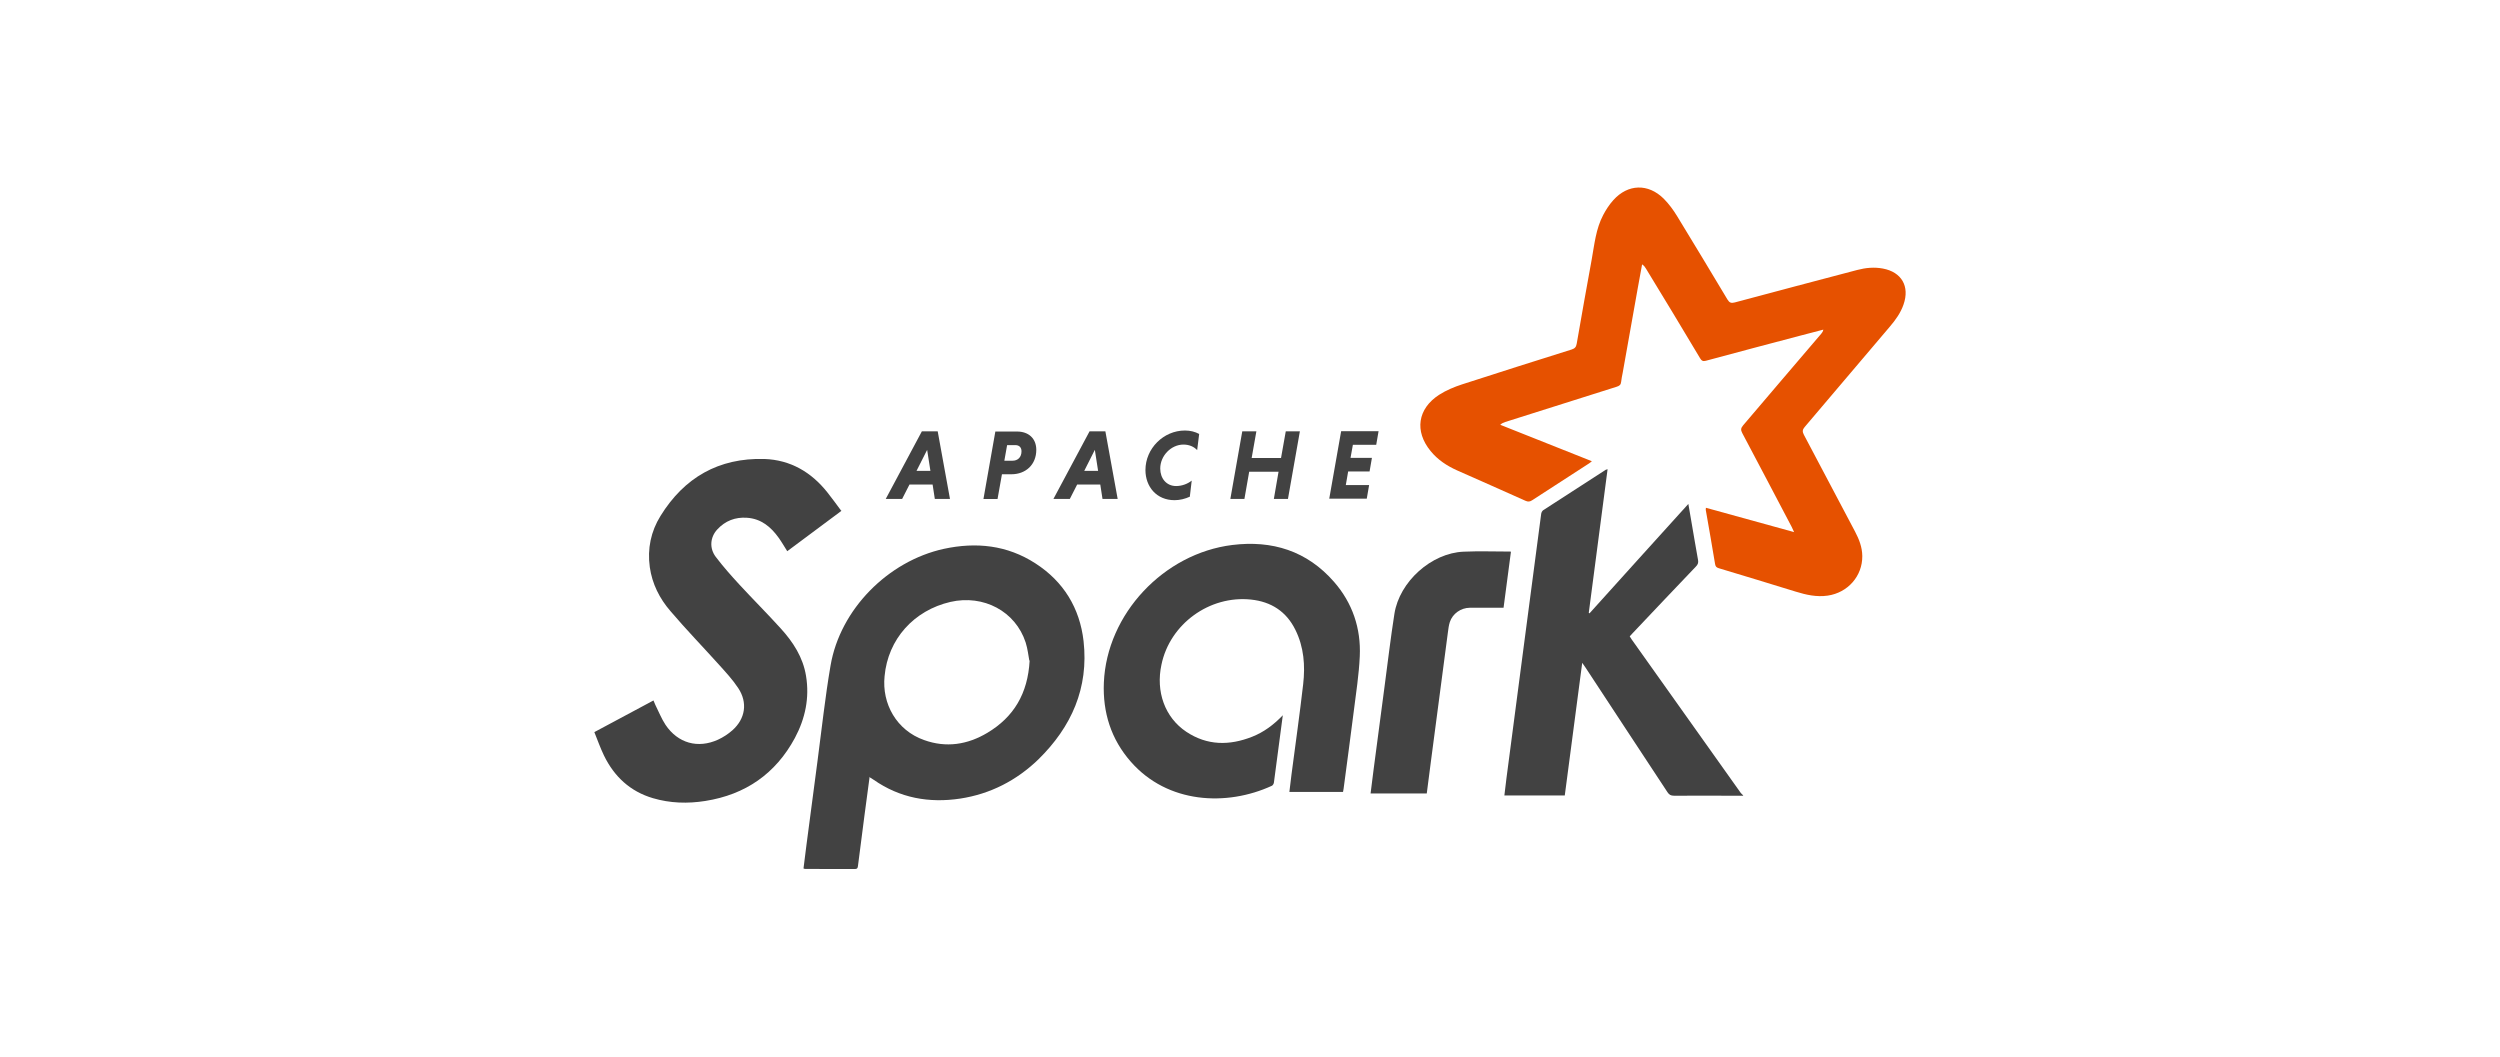 <svg width="168" height="71" viewBox="0 0 168 71" fill="none" xmlns="http://www.w3.org/2000/svg">
<path fill-rule="evenodd" clip-rule="evenodd" d="M120.552 35.732C120.477 35.569 120.443 35.488 120.401 35.407C119.297 33.307 118.196 31.207 117.08 29.104C116.967 28.894 116.982 28.769 117.136 28.586C118.894 26.535 120.628 24.469 122.387 22.427C122.448 22.354 122.504 22.278 122.528 22.151C122.018 22.285 121.507 22.415 120.992 22.552C118.872 23.113 116.733 23.673 114.633 24.244C114.435 24.298 114.347 24.239 114.247 24.076C113.043 22.063 111.831 20.044 110.613 18.058C110.552 17.953 110.483 17.853 110.349 17.765C110.251 18.302 110.154 18.835 110.056 19.372C109.719 21.265 109.38 23.148 109.045 25.05C109.008 25.255 108.959 25.458 108.94 25.663C108.923 25.858 108.823 25.932 108.644 25.988C106.144 26.774 103.648 27.565 101.149 28.359C101.039 28.393 100.932 28.44 100.815 28.545C102.859 29.356 104.903 30.169 106.974 30.994C106.898 31.055 106.849 31.102 106.793 31.136C105.516 31.961 104.236 32.789 102.961 33.617C102.808 33.717 102.688 33.732 102.515 33.654C100.988 32.968 99.45 32.291 97.916 31.61C97.23 31.302 96.612 30.897 96.133 30.306C95.046 28.977 95.261 27.468 96.71 26.53C97.183 26.227 97.723 26.002 98.26 25.827C100.71 25.028 103.171 24.259 105.614 23.487C105.819 23.421 105.914 23.328 105.953 23.106C106.283 21.211 106.62 19.301 106.964 17.428C107.147 16.415 107.243 15.379 107.736 14.446C107.924 14.089 108.151 13.74 108.422 13.442C109.399 12.358 110.759 12.319 111.8 13.35C112.149 13.699 112.447 14.107 112.706 14.531C113.841 16.385 114.96 18.251 116.083 20.124C116.215 20.344 116.335 20.388 116.577 20.324C119.317 19.589 122.054 18.866 124.809 18.141C125.376 17.992 125.947 17.938 126.528 18.046C127.791 18.283 128.345 19.245 127.916 20.468C127.723 21.025 127.386 21.494 127.007 21.939C125.095 24.19 123.175 26.452 121.273 28.696C121.117 28.879 121.114 29.011 121.222 29.219C122.369 31.38 123.505 33.534 124.658 35.72C124.931 36.238 125.141 36.775 125.146 37.368C125.158 38.719 124.169 39.828 122.826 40.025C122.074 40.135 121.375 39.974 120.67 39.757C118.953 39.227 117.234 38.704 115.502 38.184C115.343 38.135 115.282 38.074 115.253 37.901C115.055 36.689 114.838 35.478 114.628 34.267C114.623 34.233 114.633 34.198 114.638 34.123C116.599 34.665 118.555 35.2 120.57 35.759" fill="#E65100"/>
<path fill-rule="evenodd" clip-rule="evenodd" d="M117.147 53.474C115.596 53.472 114.053 53.465 112.492 53.472C112.287 53.472 112.172 53.413 112.057 53.24C110.223 50.446 108.367 47.647 106.55 44.866C106.492 44.778 106.428 44.692 106.325 44.541C105.93 47.55 105.542 50.502 105.153 53.455H101.094C101.143 53.059 101.185 52.676 101.234 52.297C101.629 49.259 102.027 46.25 102.425 43.212C102.806 40.316 103.182 37.422 103.568 34.526C103.58 34.44 103.637 34.33 103.707 34.284C105.104 33.373 106.506 32.469 107.908 31.568C107.928 31.556 107.957 31.553 108.03 31.531C107.608 34.767 107.188 37.976 106.765 41.183C106.782 41.195 106.799 41.207 106.814 41.217C109.014 38.782 111.215 36.335 113.457 33.864C113.52 34.237 113.579 34.56 113.632 34.88C113.791 35.795 113.943 36.719 114.109 37.637C114.143 37.822 114.094 37.935 113.969 38.067C112.548 39.554 111.132 41.049 109.71 42.553C109.649 42.619 109.588 42.687 109.517 42.763C109.564 42.834 109.603 42.905 109.647 42.968C112.091 46.404 114.529 49.838 116.971 53.274C117.015 53.335 117.078 53.384 117.135 53.44V53.494" fill="#424242"/>
<path fill-rule="evenodd" clip-rule="evenodd" d="M69.17 44.392C69.109 44.077 69.063 43.61 68.924 43.175C68.242 41.078 66.093 39.94 63.871 40.448C61.426 41.014 59.67 42.936 59.443 45.444C59.255 47.291 60.249 49.078 62.095 49.73C63.583 50.268 65.018 50.043 66.354 49.244C68.118 48.189 69.07 46.619 69.192 44.389H69.17V44.392ZM58.439 52.197C58.32 53.1 58.205 53.948 58.092 54.8C57.944 55.931 57.794 57.062 57.653 58.207C57.636 58.339 57.597 58.398 57.455 58.398C56.339 58.393 55.223 58.395 54.104 58.393C54.08 58.393 54.053 58.38 53.995 58.361C54.063 57.826 54.129 57.291 54.197 56.756C54.444 54.883 54.688 53.01 54.937 51.135C55.223 48.988 55.448 46.849 55.814 44.719C56.461 40.943 59.675 37.708 63.421 36.884C65.6 36.413 67.68 36.63 69.58 37.859C71.476 39.08 72.562 40.868 72.816 43.083C73.168 46.233 72.008 48.846 69.778 51.032C68.308 52.453 66.542 53.357 64.528 53.665C62.435 53.98 60.469 53.63 58.708 52.4C58.644 52.353 58.574 52.314 58.464 52.246" fill="#424242"/>
<path fill-rule="evenodd" clip-rule="evenodd" d="M56.566 34.313C55.318 35.243 54.111 36.142 52.903 37.041C52.707 36.733 52.534 36.428 52.329 36.142C51.804 35.407 51.151 34.86 50.202 34.794C49.413 34.738 48.736 34.997 48.199 35.581C47.72 36.101 47.657 36.841 48.104 37.429C48.597 38.076 49.137 38.689 49.691 39.288C50.607 40.282 51.564 41.234 52.473 42.24C53.298 43.149 53.96 44.165 54.165 45.42C54.409 46.895 54.114 48.287 53.415 49.594C52.123 51.992 50.094 53.399 47.398 53.824C46.211 54.014 45.031 53.977 43.879 53.638C42.343 53.186 41.273 52.18 40.587 50.771C40.345 50.268 40.157 49.738 39.94 49.198C41.283 48.48 42.592 47.779 43.913 47.071C43.959 47.181 43.991 47.274 44.035 47.361C44.262 47.813 44.448 48.292 44.724 48.71C45.556 49.945 46.895 50.319 48.243 49.709C48.592 49.55 48.929 49.33 49.217 49.076C50.092 48.297 50.255 47.213 49.608 46.238C49.237 45.676 48.77 45.171 48.316 44.668C47.232 43.464 46.101 42.297 45.051 41.063C44.321 40.218 43.825 39.234 43.666 38.111C43.495 36.872 43.742 35.71 44.384 34.674C45.981 32.088 48.301 30.757 51.369 30.843C53.12 30.906 54.519 31.727 55.599 33.087C55.919 33.49 56.221 33.908 56.546 34.345" fill="#424242"/>
<path fill-rule="evenodd" clip-rule="evenodd" d="M86.202 48.082C85.997 49.64 85.804 51.12 85.606 52.595C85.594 52.671 85.535 52.773 85.472 52.803C82.433 54.204 78.46 54.009 75.991 51.188C74.658 49.672 74.098 47.867 74.179 45.879C74.372 41.251 78.211 37.192 82.81 36.623C85.491 36.293 87.833 37.019 89.65 39.104C90.888 40.523 91.462 42.228 91.377 44.101C91.321 45.339 91.128 46.568 90.974 47.791C90.754 49.535 90.517 51.283 90.288 53.015C90.278 53.076 90.266 53.137 90.251 53.218H86.646C86.695 52.817 86.739 52.426 86.79 52.033C87.052 50.021 87.342 48.001 87.572 45.986C87.716 44.731 87.626 43.486 87.049 42.323C86.439 41.087 85.418 40.433 84.067 40.291C81.278 39.996 78.616 41.932 78.05 44.663C77.659 46.475 78.277 48.211 79.72 49.176C81.124 50.109 82.617 50.114 84.148 49.508C84.927 49.2 85.584 48.714 86.214 48.057" fill="#424242"/>
<path fill-rule="evenodd" clip-rule="evenodd" d="M101.533 37.095C101.366 38.35 101.203 39.583 101.039 40.841C100.272 40.841 99.523 40.836 98.773 40.841C98.165 40.846 97.613 41.239 97.427 41.806C97.356 42.028 97.329 42.265 97.298 42.499C96.917 45.396 96.541 48.263 96.162 51.13C96.067 51.858 95.974 52.583 95.879 53.32H92.103C92.174 52.766 92.24 52.231 92.308 51.694C92.553 49.826 92.799 47.948 93.046 46.101C93.261 44.487 93.451 42.865 93.705 41.246C94.042 39.09 96.189 37.158 98.36 37.073C99.398 37.026 100.441 37.065 101.511 37.065" fill="#424242"/>
<path fill-rule="evenodd" clip-rule="evenodd" d="M61.589 31.644H62.524L62.304 30.23L61.589 31.644ZM62.671 32.559H61.118L60.624 33.527H59.523L61.95 28.984H63.013L63.838 33.527H62.82L62.671 32.559Z" fill="#424242"/>
<path fill-rule="evenodd" clip-rule="evenodd" d="M68.232 29.912H67.678L67.492 30.96H68.046C68.381 30.96 68.645 30.74 68.645 30.327C68.645 30.054 68.479 29.912 68.232 29.912ZM66.894 28.999H68.347C69.109 28.999 69.639 29.453 69.639 30.23C69.639 31.212 68.945 31.871 67.958 31.871H67.331L67.035 33.532H66.088L66.889 28.989" fill="#424242"/>
<path fill-rule="evenodd" clip-rule="evenodd" d="M72.86 31.644H73.793L73.573 30.23L72.86 31.644ZM73.939 32.559H72.386L71.893 33.527H70.791L73.219 28.984H74.281L75.107 33.527H74.088L73.939 32.559Z" fill="#424242"/>
<path fill-rule="evenodd" clip-rule="evenodd" d="M79.956 33.378C79.636 33.524 79.284 33.612 78.928 33.612C77.726 33.612 76.974 32.713 76.974 31.585C76.974 30.142 78.186 28.93 79.629 28.93C79.99 28.93 80.315 29.016 80.584 29.162L80.449 30.249C80.249 30.029 79.927 29.875 79.529 29.875C78.703 29.875 77.968 30.623 77.968 31.487C77.968 32.147 78.383 32.662 79.035 32.662C79.436 32.662 79.822 32.508 80.083 32.296L79.956 33.378Z" fill="#424242"/>
<path fill-rule="evenodd" clip-rule="evenodd" d="M85.918 31.702H83.945L83.625 33.527H82.68L83.481 28.984H84.429L84.111 30.779H86.085L86.404 28.984H87.352L86.551 33.527H85.603L85.918 31.702Z" fill="#424242"/>
<path fill-rule="evenodd" clip-rule="evenodd" d="M89.324 33.519L90.125 28.977H92.64L92.482 29.89H90.914L90.755 30.77H92.193L92.035 31.683H90.596L90.438 32.596H92.005L91.847 33.51H89.331" fill="#424242"/>
</svg>
